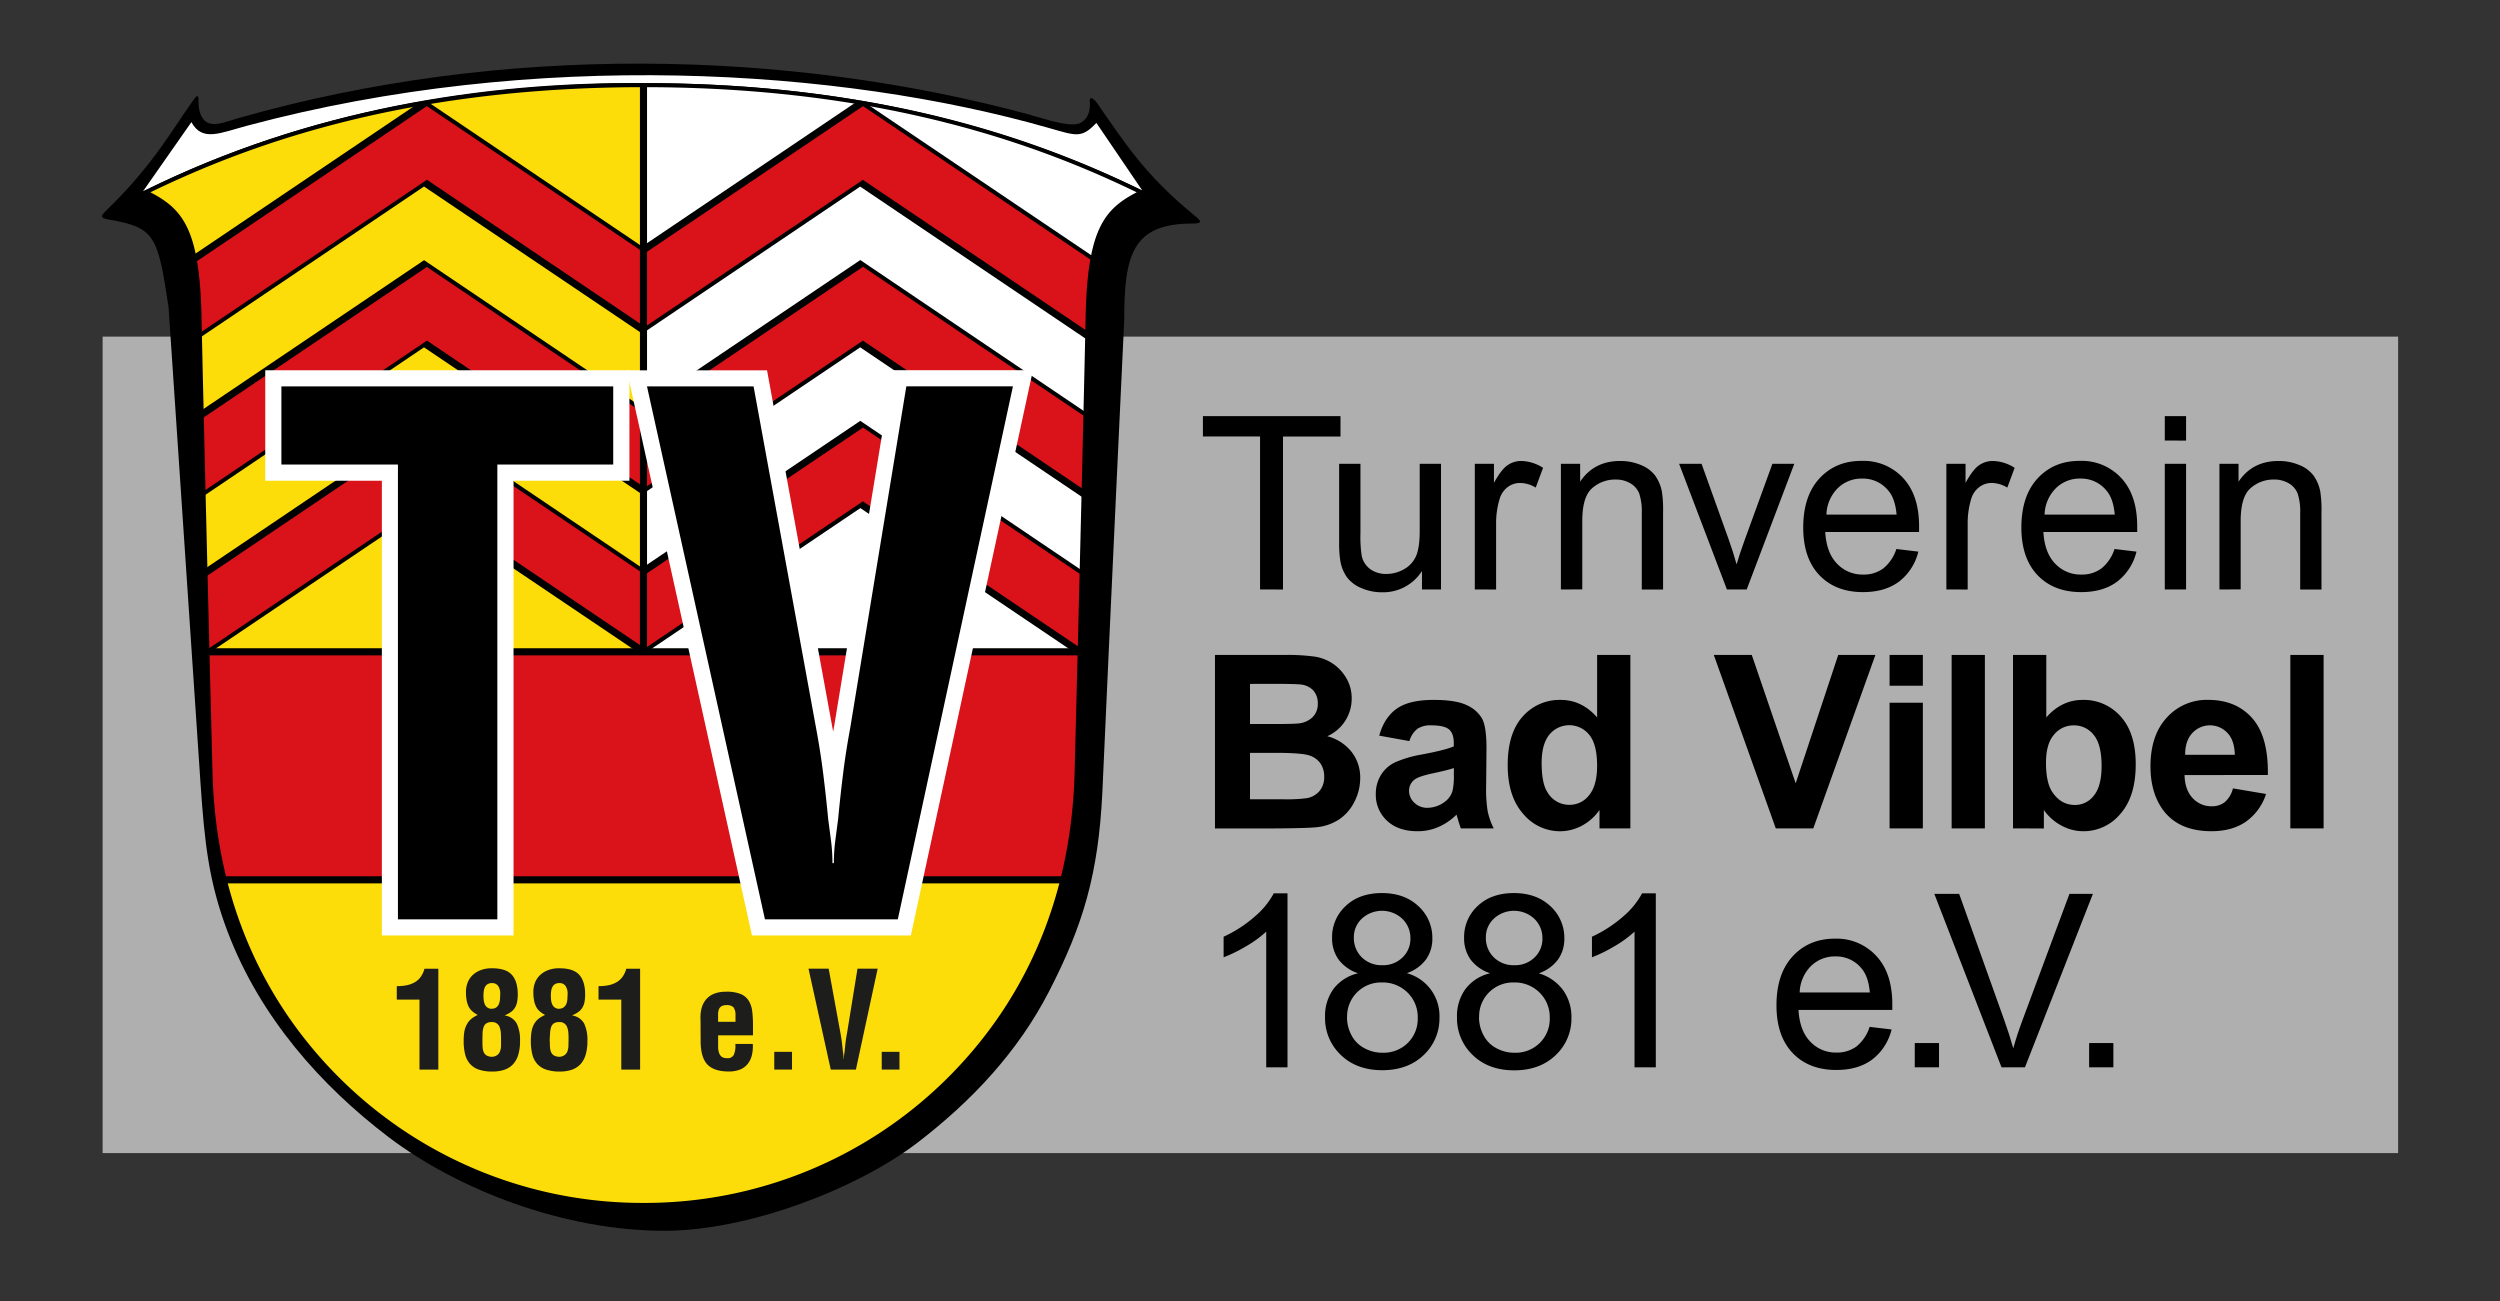 <svg id="Ebene_1" data-name="Ebene 1" xmlns="http://www.w3.org/2000/svg" viewBox="0 0 949.28 494"><rect x="0" y="0" width="949.28" height="494" fill="#333333" stroke="none"/><defs><style>.cls-1{fill:#afafaf;}.cls-2{fill:#fcdd09;}.cls-3{fill:#fff;}.cls-4{fill:#da121a;}.cls-5,.cls-6{fill:none;stroke:#000;stroke-miterlimit:10;}.cls-5{stroke-width:2.7px;}.cls-6{stroke-width:1.54px;}.cls-7{fill:#1d1d1b;}</style></defs><title>Logo_Bad_Vilbel_dk_mit_text</title><rect class="cls-1" x="38.97" y="127.82" width="871.62" height="310.02"/><path d="M391.21,43.64c6.38,1.73,15.85,5.12,19.4,2.84,2.42-1.55,3.33-4,3.25-7.39-.45-2.9,1.32-1.79,2.45-.3,11.33,16.22,18.5,27.76,37.76,43.45,2.64,2.15,1.89,2.65-1.51,2.65-22.65,0-25.68,12.08-25.68,36.62,0,0-5.66,119.53-8.3,179.33-1.51,31-7.25,50.4-20.31,75.73-11.75,22.73-29,41.31-50.18,57.54-23.48,17.75-64.37,33.23-95.82,33.23-38.09,0-78.15-15.48-104.62-35.49-25.82-19.64-48.85-45.53-61.2-78-7.06-18.65-8.75-33.3-10.31-56.37L64,116.64c-4.06-27.22-5.2-30.24-22.56-33.26-3.4-.61-3.56-1.06-.76-3.78C58.1,62.76,65.74,48.7,73.12,38.45c1.13-1.6,2.35-3.42,2.26,0-.09,3.82,1.15,7.72,4.5,8.5,2.76.65,6.88-1,10.61-2.08C190.92,16.15,299.65,18.79,391.21,43.6v0Z"/><path class="cls-2" d="M403.33,334.08a161,161,0,0,1-43,75.79,164.87,164.87,0,0,1-231.9,0,161,161,0,0,1-43-75.79Z"/><path class="cls-2" d="M244.34,32.33V247.49H78.76c-1.07-42.65-2.33-94.88-3-127.37C75,85.92,68.23,79.43,55.38,73,91.7,55.25,151.29,32.33,244.34,32.33Z"/><path class="cls-3" d="M433.3,73c-12.84,6.43-19.63,12.92-20.35,47.12-.69,32.49-1.95,84.72-3,127.37H244.34V32.33C337.4,32.33,397,55.25,433.3,73Z"/><path class="cls-4" d="M414.82,98.16a138.47,138.47,0,0,0-1.87,22c-.06,2.3-.1,4.7-.16,7.2L327.13,69.54l-82.79,55.85L161.55,69.54,75.89,127.32q-.09-3.75-.16-7.2a139.84,139.84,0,0,0-1.86-22L161.54,39h0l82.79,55.84L327.13,39h0Z"/><path class="cls-4" d="M412.12,157.38c-.23,9.6-.47,19.73-.72,30l-84.27-56.84-82.79,55.84-82.79-55.84L77.28,187.42c-.25-10.31-.49-20.44-.71-30l85-57.32,82.79,55.85,82.79-55.85Z"/><path class="cls-4" d="M410.66,217.44c-.24,10.27-.5,20.39-.74,30l-82.79-55.84-82.79,55.84-82.79-55.84L78.76,247.45c-.24-9.62-.5-19.74-.74-30h0l83.53-56.34,82.79,55.84,82.79-55.84Z"/><path class="cls-5" d="M244.34,247.5V32.33"/><path class="cls-4" d="M409.93,247.49c-.44,17.58-.85,33.54-1.17,45.81a187.18,187.18,0,0,1-5.43,40.78h-318a186.56,186.56,0,0,1-5.44-40.78c-.31-12.27-.72-28.23-1.16-45.81Z"/><path class="cls-5" d="M78.76,247.5H409.93"/><path class="cls-5" d="M85.35,334.08h318"/><path class="cls-3" d="M433.76,72.36l-.12,0C377.68,45,315.93,31.62,244.9,31.56c-61.17-.65-127.66,10.07-189.58,40.62l-1.06.52L72.68,46.37c4.11,7.56,10.83,4.13,21.18,1.36,109-29.22,224.93-21.86,304.25.82,10.58,3,12.5,4.11,18.2-1.88Z"/><path class="cls-6" d="M244.34,457.53a163.69,163.69,0,0,0,116-47.66c27.21-27.07,47.14-65.31,48.47-116.57,1.09-42,3.22-127.3,4.19-173.18.72-34.2,7.51-40.69,20.35-47.12-36.31-17.74-95.9-40.67-189-40.67S91.69,55.26,55.38,73C68.23,79.43,75,85.92,75.74,120.12c1,45.88,3.09,131.14,4.18,173.18,1.33,51.26,21.27,89.5,48.47,116.57a163.71,163.71,0,0,0,116,47.66Z"/><path d="M412.82,125.73c0,1.06-.05,2.13-.06,3.22l-86.14-58.1-82.28,55.49v-1.86l83.31-56.19Z"/><path d="M411.44,185.84c0,1.07-.06,2.14-.08,3.21l-84.74-57.16-82.28,55.49v-1.86l83.31-56.19Z"/><path d="M410,245.89c0,.54,0,1.08,0,1.61h-2.41l-80.9-54.57L245.7,247.5h-1.36v-.94l83.31-56.2Z"/><path d="M415,97.34c-.11.54-.21,1.08-.31,1.66l-87-58.7L244.34,96.5V93.24l80.87-54.55h0l3.77.65Z"/><path d="M412.13,156.47l0,1.83-84.44-57-83.31,56.19v-3.25l82.28-55.5Z"/><path d="M410.69,216.52c0,.61,0,1.23,0,1.84l-83-56-83.31,56.19v-3.26l82.28-55.49Z"/><path d="M244.34,123.75V127L161,70.82,75.91,128.23c0-.62,0-1.23,0-1.83l86.2-58.14Z"/><path d="M244.34,155v1.87l-82.27-55.5L76.61,159c0-1.08,0-2.14-.08-3.21l84.5-57Z"/><path d="M244.34,184.82v3.26L161,131.89,77.31,188.36l0-1.83,84.81-57.2Z"/><path d="M244.34,245.85v1.64h-2.41L161,192.93l-80.9,54.56H78.76c0-.31,0-.61,0-.92l83.33-56.21Z"/><path d="M244.34,216v1.86l-82.27-55.49-84,56.67c0-1.08,0-2.14-.08-3.21l83.06-56Z"/><path d="M244.34,93.93V95.8L162.07,40.3,74.12,99.62c-.16-1-.34-2-.53-2.89L158.3,39.59c1.43-.26,2.88-.51,4.35-.76Z"/><polygon points="148.04 352.14 148.04 179.47 103.79 179.47 103.79 143.65 235.92 143.65 235.92 179.47 191.94 179.47 191.94 352.14 148.04 352.14"/><path class="cls-3" d="M232.85,146.72V176.4h-44V349.08H151.1V176.4H106.85V146.72h126m6.14-6.13H100.72v41.94H145V355.21h50V182.53h44V140.59Z"/><path d="M288,352.14,241.85,143.65H288.7L312.9,276c1.08,5.76,2,11.63,2.72,17.44q.39,3.09.74,6.16c.23-2.07.48-4.13.73-6.16.72-5.74,1.64-11.61,2.73-17.46l21.73-132.28h46.87l-45,208.49Z"/><path class="cls-3" d="M384.62,146.72,340.91,349.08H290.46L245.67,146.72h40.47L309.88,276.5q1.62,8.64,2.7,17.27T314.47,311c.36,2.7.72,5.45,1.08,8.23a66.43,66.43,0,0,1,.54,8.5h.54a66.43,66.43,0,0,1,.54-8.5c.36-2.78.72-5.53,1.08-8.23q.81-8.62,1.89-17.26c.71-5.76,1.62-11.51,2.69-17.27l21.32-129.78h40.47m7.6-6.13H338.94l-.84,5.14L316.79,275.44c-.14.79-.29,1.58-.43,2.38l-.45-2.45L292.17,145.62l-.92-5H238l1.65,7.45L284.47,350.4l1.06,4.81h60.33l1.05-4.84L390.62,148l1.6-7.42Z"/><path class="cls-7" d="M159.29,379.57h-8.63v-5.11a20.06,20.06,0,0,0,3.52-.3,10.7,10.7,0,0,0,3.07-1.05,7.39,7.39,0,0,0,2.37-2,9.57,9.57,0,0,0,1.56-3.27h5.26v38.31h-7.15Z"/><path class="cls-7" d="M181.41,385.39a10.55,10.55,0,0,1-2-1.33,5.77,5.77,0,0,1-1.38-1.71,8.54,8.54,0,0,1-.82-2.4,17.65,17.65,0,0,1-.28-3.45,9.56,9.56,0,0,1,.54-3.11,7.56,7.56,0,0,1,1.71-2.84,9,9,0,0,1,3.06-2.06,11.47,11.47,0,0,1,4.6-.82q5.31,0,7.53,2.5t2.23,7.36a16,16,0,0,1-.21,2.73,6.63,6.63,0,0,1-.74,2.17,5.58,5.58,0,0,1-1.48,1.71,9.82,9.82,0,0,1-2.43,1.35v.11a6.16,6.16,0,0,1,4.5,3.09,14.45,14.45,0,0,1,1.22,6.56,17.65,17.65,0,0,1-.71,5.39,9,9,0,0,1-2.07,3.6,8.11,8.11,0,0,1-3.29,2,14.24,14.24,0,0,1-4.4.64,15.77,15.77,0,0,1-5.13-.72,7.81,7.81,0,0,1-3.37-2.17,8.59,8.59,0,0,1-1.87-3.63,20.59,20.59,0,0,1-.56-5.08,21.88,21.88,0,0,1,.28-3.7,8.71,8.71,0,0,1,1-2.73,6.88,6.88,0,0,1,1.66-2A11.29,11.29,0,0,1,181.41,385.39Zm1.78,10.12c0,.81,0,1.56.08,2.24a5.48,5.48,0,0,0,.41,1.79,2.71,2.71,0,0,0,1.07,1.23,4.36,4.36,0,0,0,2.07.51,3.62,3.62,0,0,0,2-.67,3.2,3.2,0,0,0,1.05-1.43,6.21,6.21,0,0,0,.38-2c0-.73,0-1.51,0-2.33s0-1.78-.07-2.6a7.12,7.12,0,0,0-.44-2.15,2.94,2.94,0,0,0-3.06-2,3.48,3.48,0,0,0-2.12.56,3,3,0,0,0-1,1.56,8.77,8.77,0,0,0-.33,2.33Q183.19,393.92,183.19,395.51ZM186.77,383a2.68,2.68,0,0,0,1.76-.53,3.26,3.26,0,0,0,.95-1.33,6.39,6.39,0,0,0,.38-1.76c0-.65.08-1.26.08-1.84a5.16,5.16,0,0,0-.85-3.25,2.72,2.72,0,0,0-2.22-1,3.27,3.27,0,0,0-1.68.38,2.66,2.66,0,0,0-1,1.05,4.66,4.66,0,0,0-.48,1.53,12,12,0,0,0-.13,1.84,14.5,14.5,0,0,0,.1,1.74,5.35,5.35,0,0,0,.44,1.58,2.72,2.72,0,0,0,2.68,1.63Z"/><path class="cls-7" d="M207,385.39a10.55,10.55,0,0,1-2-1.33,5.77,5.77,0,0,1-1.38-1.71,8.54,8.54,0,0,1-.82-2.4,17.65,17.65,0,0,1-.28-3.45,9.56,9.56,0,0,1,.54-3.11,7.56,7.56,0,0,1,1.71-2.84,9,9,0,0,1,3.06-2.06,11.47,11.47,0,0,1,4.6-.82q5.31,0,7.53,2.5t2.23,7.36a16,16,0,0,1-.21,2.73,6.63,6.63,0,0,1-.74,2.17,5.58,5.58,0,0,1-1.48,1.71,9.82,9.82,0,0,1-2.43,1.35v.11a6.16,6.16,0,0,1,4.5,3.09,14.45,14.45,0,0,1,1.22,6.56,17.65,17.65,0,0,1-.71,5.39,9,9,0,0,1-2.07,3.6,8.11,8.11,0,0,1-3.29,2,14.24,14.24,0,0,1-4.4.64,15.77,15.77,0,0,1-5.13-.72A7.81,7.81,0,0,1,204,404a8.59,8.59,0,0,1-1.87-3.63,20.59,20.59,0,0,1-.56-5.08,21.88,21.88,0,0,1,.28-3.7,8.46,8.46,0,0,1,.95-2.73,6.88,6.88,0,0,1,1.66-2A11.29,11.29,0,0,1,207,385.39Zm1.78,10.12c0,.81,0,1.56.08,2.24a5.48,5.48,0,0,0,.41,1.79,2.71,2.71,0,0,0,1.07,1.23,4.36,4.36,0,0,0,2.07.51,3.62,3.62,0,0,0,2-.67,3.2,3.2,0,0,0,1.05-1.43,6.21,6.21,0,0,0,.38-2c0-.73.05-1.51.05-2.33s0-1.78-.07-2.6a7.12,7.12,0,0,0-.44-2.15,2.94,2.94,0,0,0-3.06-2,3.48,3.48,0,0,0-2.12.56,3,3,0,0,0-1,1.56,8.77,8.77,0,0,0-.33,2.33Q208.73,393.92,208.73,395.51ZM212.31,383a2.7,2.7,0,0,0,1.76-.53,3.26,3.26,0,0,0,1-1.33,6.39,6.39,0,0,0,.38-1.76c0-.65.08-1.26.08-1.84a5.16,5.16,0,0,0-.85-3.25,2.72,2.72,0,0,0-2.22-1,3.27,3.27,0,0,0-1.68.38,2.66,2.66,0,0,0-1,1.05,4.43,4.43,0,0,0-.48,1.53,12,12,0,0,0-.13,1.84,14.5,14.5,0,0,0,.1,1.74,5.35,5.35,0,0,0,.44,1.58,2.72,2.72,0,0,0,2.68,1.63Z"/><path class="cls-7" d="M235.91,379.57h-8.64v-5.11a20.09,20.09,0,0,0,3.53-.3,10.64,10.64,0,0,0,3.06-1.05,7.53,7.53,0,0,0,2.38-2,9.57,9.57,0,0,0,1.56-3.27h5.26v38.31h-7.15Z"/><path class="cls-7" d="M266,387.23q-.26-5.1,2.25-7.89c1.67-1.86,4.16-2.78,7.46-2.78a14.4,14.4,0,0,1,5.49.86,6.62,6.62,0,0,1,3.06,2.51,9.67,9.67,0,0,1,1.36,4,42.34,42.34,0,0,1,.3,5.31v3.89H272.68v4.18a7.54,7.54,0,0,0,.29,2.3,3.44,3.44,0,0,0,.74,1.36,2.35,2.35,0,0,0,1.07.66,4.91,4.91,0,0,0,1.38.18,2.53,2.53,0,0,0,2.5-1.33,8.81,8.81,0,0,0,.56-4.08h6.64a15.3,15.3,0,0,1-.38,4.34A8.61,8.61,0,0,1,283.9,404a7.19,7.19,0,0,1-2.89,2.12,11.41,11.41,0,0,1-4.34.74c-3.85,0-6.6-1-8.25-2.86s-2.44-5-2.38-9.25Zm13.28.77v-2.51a4.9,4.9,0,0,0-.76-3,3.55,3.55,0,0,0-2.71-.82,3.43,3.43,0,0,0-1.89.44,2.35,2.35,0,0,0-.94,1.17,5.1,5.1,0,0,0-.31,1.66q0,.93,0,1.89V388Z"/><path class="cls-7" d="M294,406.13v-6.74h6.74v6.74Z"/><path class="cls-7" d="M325.6,367.82h7.66L325,406.13h-9.55L307,367.82h7.66l4.49,24.57q.31,1.64.51,3.27t.36,3.27q.11.76.21,1.56a14.2,14.2,0,0,1,.1,1.61h.1a14.2,14.2,0,0,1,.1-1.61q.11-.8.21-1.56c.1-1.09.22-2.18.35-3.27s.31-2.18.52-3.27Z"/><path class="cls-7" d="M334.8,406.13v-6.74h6.74v6.74Z"/><path d="M478.46,223.82V165.74h-21.7V158H509v7.77H487.17v58.08Z"/><path d="M539.94,223.82v-7a17.47,17.47,0,0,1-15.14,8.08,19.43,19.43,0,0,1-7.89-1.61,13,13,0,0,1-5.43-4.07,15.13,15.13,0,0,1-2.5-6,41,41,0,0,1-.49-7.54V176.12h8.09v26.46a47.19,47.19,0,0,0,.49,8.53,8.45,8.45,0,0,0,3.23,5,10.06,10.06,0,0,0,6.11,1.82,13.31,13.31,0,0,0,6.83-1.86,10.43,10.43,0,0,0,4.52-5.08q1.32-3.21,1.32-9.32V176.12h8.09v47.7Z"/><path d="M560,223.82v-47.7h7.27v7.23c1.86-3.38,3.58-5.62,5.15-6.69a9,9,0,0,1,5.19-1.62,15.85,15.85,0,0,1,8.31,2.6l-2.79,7.51a11.54,11.54,0,0,0-5.93-1.76,7.72,7.72,0,0,0-4.76,1.6,8.63,8.63,0,0,0-3,4.42,31.48,31.48,0,0,0-1.35,9.44v25Z"/><path d="M592.69,223.82v-47.7H600v6.78q5.25-7.86,15.18-7.86a20,20,0,0,1,7.93,1.55,12.5,12.5,0,0,1,5.41,4.06,15.61,15.61,0,0,1,2.52,6,46.25,46.25,0,0,1,.45,7.86v29.33h-8.09v-29a21.72,21.72,0,0,0-.94-7.38,7.75,7.75,0,0,0-3.35-3.91,10.58,10.58,0,0,0-5.64-1.46,13.07,13.07,0,0,0-8.91,3.28q-3.75,3.27-3.75,12.44v26Z"/><path d="M655.73,223.82l-18.15-47.7h8.53l10.24,28.57q1.67,4.62,3.06,9.61,1.08-3.77,3-9.07L673,176.12h8.31l-18.06,47.7Z"/><path d="M720.07,208.46l8.35,1a20.41,20.41,0,0,1-7.32,11.37q-5.36,4-13.66,4-10.47,0-16.6-6.44t-6.13-18.08q0-12,6.2-18.69T707,175a20.43,20.43,0,0,1,15.64,6.51q6.06,6.52,6.06,18.33c0,.48,0,1.2,0,2.16H693.07q.45,7.86,4.44,12a13.26,13.26,0,0,0,10,4.17,12.36,12.36,0,0,0,7.59-2.33A15.56,15.56,0,0,0,720.07,208.46Zm-26.55-13.07h26.64q-.54-6-3.06-9a12.41,12.41,0,0,0-10-4.67,12.82,12.82,0,0,0-9.36,3.73A14.75,14.75,0,0,0,693.52,195.39Z"/><path d="M739.06,223.82v-47.7h7.28v7.23c1.86-3.38,3.57-5.62,5.14-6.69a9,9,0,0,1,5.19-1.62,15.8,15.8,0,0,1,8.31,2.6l-2.78,7.51a11.59,11.59,0,0,0-5.93-1.76,7.75,7.75,0,0,0-4.77,1.6,8.62,8.62,0,0,0-3,4.42,31.48,31.48,0,0,0-1.35,9.44v25Z"/><path d="M802.9,208.46l8.35,1a20.41,20.41,0,0,1-7.32,11.37q-5.34,4-13.66,4-10.46,0-16.59-6.44t-6.14-18.08q0-12,6.2-18.69T789.83,175a20.4,20.4,0,0,1,15.63,6.51q6.06,6.52,6.06,18.33c0,.48,0,1.2,0,2.16H775.9q.45,7.86,4.45,12a13.24,13.24,0,0,0,10,4.17,12.36,12.36,0,0,0,7.59-2.33A15.49,15.49,0,0,0,802.9,208.46Zm-26.55-13.07H803q-.54-6-3.06-9a12.39,12.39,0,0,0-10-4.67,12.83,12.83,0,0,0-9.37,3.73A14.75,14.75,0,0,0,776.35,195.39Z"/><path d="M822,167.27V158h8.08v9.3Zm0,56.55v-47.7h8.08v47.7Z"/><path d="M842.75,223.82v-47.7H850v6.78q5.26-7.86,15.19-7.86a20,20,0,0,1,7.92,1.55,12.53,12.53,0,0,1,5.42,4.06,15.6,15.6,0,0,1,2.51,6,46.25,46.25,0,0,1,.45,7.86v29.33h-8.08v-29a21.67,21.67,0,0,0-.95-7.38,7.73,7.73,0,0,0-3.34-3.91,10.6,10.6,0,0,0-5.64-1.46,13.08,13.08,0,0,0-8.92,3.28q-3.75,3.27-3.75,12.44v26Z"/><path d="M461.34,248.69h26.33a76.69,76.69,0,0,1,11.66.65,17.16,17.16,0,0,1,6.87,2.72,17,17,0,0,1,5.05,5.5,14.92,14.92,0,0,1,2,7.71A15.59,15.59,0,0,1,504,279.55a17.3,17.3,0,0,1,9.25,6,15.82,15.82,0,0,1,3.24,9.93,19.59,19.59,0,0,1-2.09,8.73,17.52,17.52,0,0,1-5.71,6.79,18.86,18.86,0,0,1-8.91,3.12q-3.33.36-16,.45H461.34Zm13.3,11v15.23h8.72q7.77,0,9.65-.22a8.8,8.8,0,0,0,5.37-2.36,6.93,6.93,0,0,0,2-5.14,7.2,7.2,0,0,0-1.69-5,7.63,7.63,0,0,0-5-2.31q-2-.22-11.36-.23Zm0,26.19v17.61H487a60.37,60.37,0,0,0,9.12-.4,8.24,8.24,0,0,0,4.83-2.63,8.1,8.1,0,0,0,1.86-5.59,8.62,8.62,0,0,0-1.43-5,8.14,8.14,0,0,0-4.16-3q-2.71-.94-11.79-1Z"/><path d="M535.17,281.4l-11.46-2.07q1.93-6.91,6.65-10.24t14-3.33q8.45,0,12.58,2a12.53,12.53,0,0,1,5.81,5.08q1.69,3.07,1.69,11.3l-.14,14.73a50.61,50.61,0,0,0,.61,9.28,26.88,26.88,0,0,0,2.27,6.4H554.71c-.33-.84-.74-2.08-1.21-3.73-.21-.75-.36-1.24-.45-1.48a22.82,22.82,0,0,1-6.92,4.71,19.81,19.81,0,0,1-7.86,1.58q-7.37,0-11.61-4a13.31,13.31,0,0,1-4.25-10.11,13.56,13.56,0,0,1,1.93-7.21,12.62,12.62,0,0,1,5.41-4.85,42.7,42.7,0,0,1,10-2.94q8.85-1.66,12.27-3.1v-1.26q0-3.65-1.8-5.19t-6.78-1.55a9,9,0,0,0-5.26,1.33A9.17,9.17,0,0,0,535.17,281.4Zm16.89,10.24q-2.43.81-7.68,1.93t-6.88,2.2a5.28,5.28,0,0,0-2.47,4.45,6.18,6.18,0,0,0,2,4.58,6.89,6.89,0,0,0,5,1.93,10.94,10.94,0,0,0,6.51-2.24,7.85,7.85,0,0,0,3-4.18,24.85,24.85,0,0,0,.5-6.16Z"/><path d="M619.07,314.55H607.35v-7a19,19,0,0,1-6.9,6.09,17.72,17.72,0,0,1-8,2A18.16,18.16,0,0,1,578.35,309q-5.86-6.63-5.86-18.49,0-12.12,5.7-18.44a18.63,18.63,0,0,1,14.42-6.31q8,0,13.84,6.65V248.69h12.62Zm-33.69-24.89q0,7.63,2.11,11a9.53,9.53,0,0,0,8.54,4.94,9.29,9.29,0,0,0,7.41-3.7q3-3.7,3-11.08,0-8.22-3-11.83a9.75,9.75,0,0,0-15.12-.05Q585.38,282.56,585.38,289.66Z"/><path d="M674.29,314.55l-23.54-65.86h14.42l16.67,48.74L698,248.69h14.11l-23.58,65.86Z"/><path d="M717.5,260.37V248.69h12.63v11.68Zm0,54.18V266.84h12.63v47.71Z"/><path d="M741.06,314.55V248.69h12.62v65.86Z"/><path d="M764.36,314.55V248.69H777v23.72q5.84-6.65,13.84-6.65a18.63,18.63,0,0,1,14.42,6.31q5.7,6.31,5.7,18.13,0,12.23-5.81,18.82A18.17,18.17,0,0,1,791,315.63a17.52,17.52,0,0,1-8.07-2.05,19.23,19.23,0,0,1-6.85-6v7Zm12.53-24.89q0,7.41,2.34,11,3.27,5,8.71,5a8.92,8.92,0,0,0,7.12-3.57q2.94-3.57,2.94-11.25,0-8.18-3-11.79a9.4,9.4,0,0,0-7.59-3.62A9.52,9.52,0,0,0,779.9,279Q776.89,282.48,776.89,289.66Z"/><path d="M847.87,299.36l12.58,2.12A20.58,20.58,0,0,1,852.79,312q-5.24,3.62-13.09,3.62-12.45,0-18.42-8.13-4.71-6.53-4.72-16.45,0-11.85,6.2-18.57a20.42,20.42,0,0,1,15.68-6.72q10.65,0,16.8,7t5.89,21.54H829.5q.13,5.63,3.06,8.74a9.54,9.54,0,0,0,7.27,3.12,7.78,7.78,0,0,0,5-1.61A10,10,0,0,0,847.87,299.36Zm.72-12.75c-.09-3.66-1-6.43-2.83-8.34a9.1,9.1,0,0,0-13.38.16c-1.8,2-2.68,4.73-2.65,8.18Z"/><path d="M869.67,314.55V248.69H882.3v65.86Z"/><path d="M488.88,405.27H480.8V353.75a42.38,42.38,0,0,1-7.66,5.57,55,55,0,0,1-8.52,4.18v-7.82A48.57,48.57,0,0,0,476.48,348a30.34,30.34,0,0,0,7.19-8.8h5.21Z"/><path d="M515.69,369.56a15.18,15.18,0,0,1-7.45-5.26,13.71,13.71,0,0,1-2.43-8.17A16,16,0,0,1,511,344q5.16-4.89,13.74-4.89t13.88,5a16.18,16.18,0,0,1,5.26,12.19,13.45,13.45,0,0,1-2.4,8,15.23,15.23,0,0,1-7.3,5.23,16.81,16.81,0,0,1,12.4,16.89,19,19,0,0,1-6,14.2q-6,5.75-15.72,5.75t-15.72-5.78a19.15,19.15,0,0,1-6-14.39,17.4,17.4,0,0,1,3.26-10.76A16.31,16.31,0,0,1,515.69,369.56Zm-4.22,16.71a14.62,14.62,0,0,0,1.64,6.69,11.51,11.51,0,0,0,4.88,5,14.14,14.14,0,0,0,7,1.78,13.09,13.09,0,0,0,9.57-3.73,12.79,12.79,0,0,0,3.77-9.48,13,13,0,0,0-3.89-9.66,13.33,13.33,0,0,0-9.72-3.82,12.87,12.87,0,0,0-13.21,13.21Zm2.61-30.41a10.26,10.26,0,0,0,3,7.64,10.67,10.67,0,0,0,7.81,3,10.45,10.45,0,0,0,7.66-2.94,9.74,9.74,0,0,0,3-7.21,10.09,10.09,0,0,0-3.08-7.48,11.32,11.32,0,0,0-15.34-.07A9.53,9.53,0,0,0,514.08,355.86Z"/><path d="M565.82,369.56a15.26,15.26,0,0,1-7.46-5.26,13.77,13.77,0,0,1-2.42-8.17A16,16,0,0,1,561.1,344q5.17-4.89,13.75-4.89t13.88,5A16.22,16.22,0,0,1,594,356.35a13.46,13.46,0,0,1-2.41,8,15.13,15.13,0,0,1-7.3,5.23,17.65,17.65,0,0,1,9.23,6.38,17.45,17.45,0,0,1,3.17,10.51,19,19,0,0,1-6,14.2q-6,5.75-15.73,5.75t-15.72-5.78a19.18,19.18,0,0,1-6-14.39,17.4,17.4,0,0,1,3.25-10.76A16.34,16.34,0,0,1,565.82,369.56Zm-4.22,16.71a14.5,14.5,0,0,0,1.64,6.69,11.55,11.55,0,0,0,4.87,5,14.19,14.19,0,0,0,7,1.78,13.06,13.06,0,0,0,9.57-3.73,12.76,12.76,0,0,0,3.78-9.48,13,13,0,0,0-3.89-9.66,13.34,13.34,0,0,0-9.73-3.82,12.87,12.87,0,0,0-13.2,13.21Zm2.6-30.41a10.3,10.3,0,0,0,3,7.64,10.69,10.69,0,0,0,7.82,3,10.47,10.47,0,0,0,7.66-2.94,9.74,9.74,0,0,0,3-7.21,10.09,10.09,0,0,0-3.08-7.48,11.32,11.32,0,0,0-15.34-.07A9.54,9.54,0,0,0,564.2,355.86Z"/><path d="M628.73,405.27h-8.08V353.75a42.38,42.38,0,0,1-7.66,5.57,55.33,55.33,0,0,1-8.51,4.18v-7.82A49,49,0,0,0,616.34,348a30.45,30.45,0,0,0,7.18-8.8h5.21Z"/><path d="M709.91,389.91l8.35,1a20.45,20.45,0,0,1-7.32,11.37q-5.34,4-13.66,4-10.47,0-16.6-6.45t-6.13-18.08q0-12,6.2-18.68t16.08-6.65A20.43,20.43,0,0,1,712.47,363q6.06,6.51,6.06,18.33c0,.48,0,1.2,0,2.16H682.91q.45,7.86,4.45,12a13.2,13.2,0,0,0,10,4.18,12.43,12.43,0,0,0,7.59-2.33A15.54,15.54,0,0,0,709.91,389.91Zm-26.55-13.07H710q-.54-6-3.06-9a12.36,12.36,0,0,0-10-4.67,12.85,12.85,0,0,0-9.36,3.72A14.77,14.77,0,0,0,683.36,376.84Z"/><path d="M727.06,405.27v-9.21h9.21v9.21Z"/><path d="M760,405.27l-25.51-65.85h9.43L761,387.26q2.06,5.75,3.46,10.78c1-3.59,2.2-7.19,3.54-10.78l17.79-47.84h8.9l-25.79,65.85Z"/><path d="M793.27,405.27v-9.21h9.2v9.21Z"/></svg>